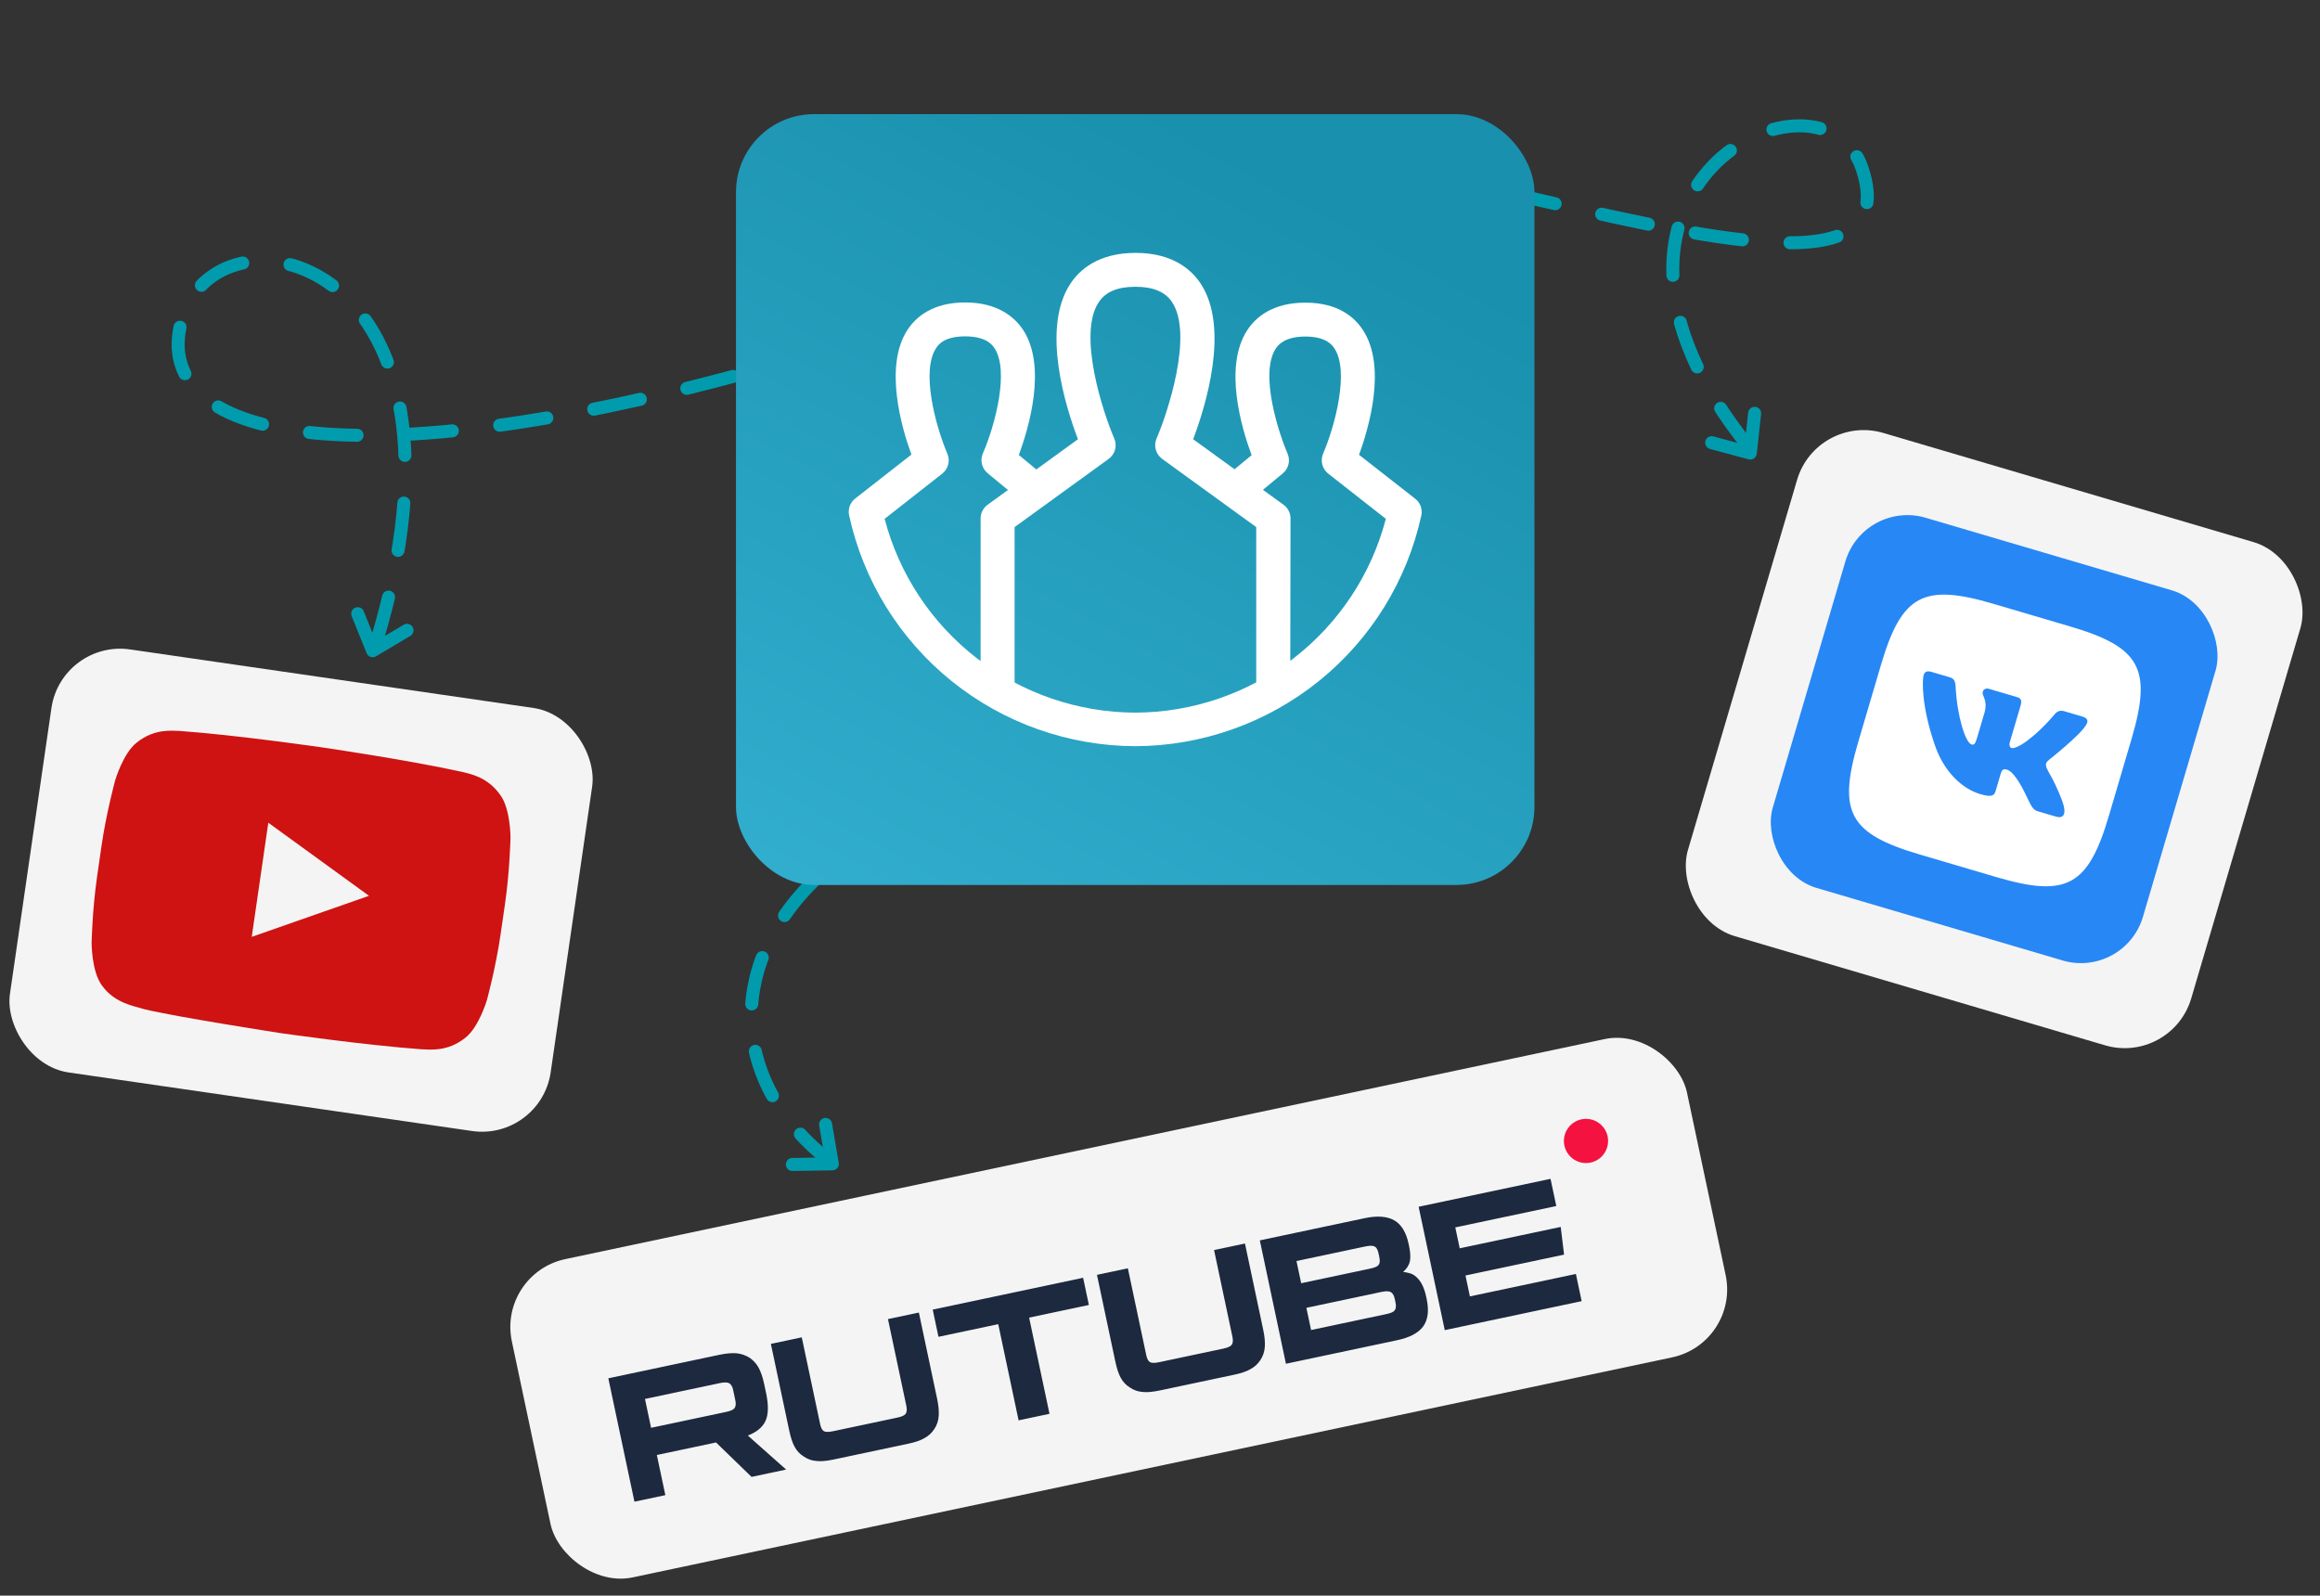 <svg width="535" height="368" viewBox="0 0 535 368" fill="none" xmlns="http://www.w3.org/2000/svg">
<rect x="0" y="0" width="535" height="368" fill="#333333" stroke="none"/>
<path d="M190.383 259.322L191.939 268.41L182.72 268.557" stroke="#009CAD" stroke-width="3" stroke-linecap="round" stroke-linejoin="round"/>
<path d="M188.024 202.781C166.401 223.905 169.384 250.745 191.312 267.742" stroke="#009CAD" stroke-width="3" stroke-linecap="round" stroke-dasharray="11 11"/>
<path d="M86.72 148.323C113.72 59.324 51.22 45.322 42.22 72.823C33.22 100.325 77.72 111.823 172.72 85.823" stroke="#009CAD" stroke-width="3" stroke-linecap="round" stroke-dasharray="11 11"/>
<path d="M403.269 103.066C355.135 43.286 420.471 11.515 429.471 39.016C438.471 66.517 392.594 54.737 347.565 44.451" stroke="#009CAD" stroke-width="3" stroke-linecap="round" stroke-dasharray="11 11"/>
<rect x="418.939" y="95.322" width="121" height="121" rx="16" transform="rotate(16.427 418.939 95.322)" fill="#F4F4F4"/>
<rect x="429.761" y="115.194" width="89" height="89" rx="14.916" transform="rotate(16.427 429.761 115.194)" fill="#2787F5"/>
<path d="M477.42 144.488L459.677 139.257C443.485 134.483 438.52 137.186 433.746 153.379L428.514 171.122C423.74 187.314 426.444 192.279 442.637 197.053L460.379 202.284C476.572 207.058 481.537 204.355 486.311 188.162L491.542 170.419C496.316 154.227 493.572 149.25 477.42 144.488ZM474.154 188.346L469.948 187.106C468.357 186.637 468.241 185.228 466.24 181.491C464.46 178.354 463.456 177.7 462.84 177.518C461.983 177.266 461.667 177.434 461.317 178.621L460.199 182.414C459.898 183.435 459.391 183.95 456.699 183.156C452.253 181.845 448.112 177.699 446.124 171.659C443.067 162.778 443.263 156.85 443.6 155.708C443.78 155.097 444.189 154.597 445.376 154.947L449.582 156.187C450.643 156.5 450.906 157.109 450.976 158.372C451.288 164.981 453.205 171.265 454.626 171.684C455.156 171.84 455.472 171.672 455.87 170.322L457.698 164.121C458.377 161.218 456.94 160.528 457.24 159.509C457.384 159.02 457.936 158.65 458.59 158.843L465.199 160.791C466.096 161.056 466.278 161.641 465.965 162.702L463.5 171.063C463.235 171.96 463.547 172.406 463.792 172.478C464.322 172.634 464.867 172.44 466.134 171.75C470.15 169.255 473.851 164.672 473.851 164.672C474.317 164.145 474.975 163.718 476.036 164.031L480.241 165.271C481.505 165.643 481.599 166.38 481.048 167.194C479.797 169.485 472.517 175.23 472.517 175.23C471.852 175.832 471.593 176.11 471.964 177.105C472.232 177.849 473.334 179.548 473.97 180.978C475.163 183.55 476.045 185.668 476.063 186.959C476.129 188.263 475.336 188.694 474.154 188.346Z" fill="white"/>
<rect x="14.156" y="147.478" width="126" height="98.583" rx="16" transform="rotate(8.258 14.156 147.478)" fill="#F4F4F4"/>
<path fill-rule="evenodd" clip-rule="evenodd" d="M58.054 216.064L61.872 189.741L85.089 206.596L58.054 216.064ZM117.724 193.19C117.724 193.19 117.751 186.603 115.376 183.355C112.38 179.109 108.417 178.516 106.632 178.035C93.751 175.198 74.225 172.364 74.225 172.364L74.184 172.358C74.184 172.358 54.658 169.524 41.502 168.583C39.651 168.535 35.686 167.978 31.604 171.197C28.403 173.635 26.559 179.959 26.559 179.959C26.559 179.959 24.528 187.406 23.428 194.986L22.397 202.094C21.296 209.677 21.126 217.392 21.126 217.392C21.126 217.392 21.096 223.979 23.472 227.226C26.471 231.473 31.136 232.031 33.149 232.72C40.487 234.521 64.641 238.253 64.641 238.253C64.641 238.253 84.192 241.061 97.348 242.002C99.196 242.046 103.164 242.604 107.244 239.385C110.444 236.947 112.291 230.623 112.291 230.623C112.291 230.623 114.321 223.178 115.422 215.596L116.454 208.487C117.554 200.908 117.724 193.19 117.724 193.19Z" fill="#CE1312"/>
<rect x="114.72" y="293.696" width="276.999" height="75.031" rx="16" transform="rotate(-11.954 114.72 293.696)" fill="#F4F4F4"/>
<path d="M165.878 312.453L140.282 317.872L146.306 346.326L153.43 344.818L151.47 335.561L165.121 332.67L173.309 340.609L181.287 338.92L172.449 331.074C174.51 330.281 175.874 329.146 176.542 327.667C177.21 326.189 177.245 324.042 176.667 321.312L176.215 319.179C175.872 317.558 175.431 316.314 174.924 315.396C174.418 314.478 173.725 313.733 172.838 313.119C171.916 312.556 170.955 312.225 169.859 312.101C168.772 312.019 167.456 312.119 165.877 312.453L165.878 312.453ZM167.463 325.623L150.142 329.29L148.733 322.635L166.054 318.968C167.035 318.76 167.754 318.786 168.158 319.013C168.562 319.239 168.893 319.748 169.064 320.559L169.57 322.948C169.751 323.801 169.655 324.401 169.377 324.772C169.099 325.142 168.443 325.415 167.463 325.623ZM189.135 328.477L184.89 308.428L177.766 309.936L181.975 329.815C182.318 331.436 182.726 332.732 183.232 333.65C183.748 334.61 184.44 335.355 185.362 335.918C186.249 336.532 187.211 336.863 188.298 336.945C189.394 337.07 190.701 336.927 192.322 336.583L209.386 332.971C210.964 332.637 212.217 332.238 213.168 331.679C214.129 331.164 214.874 330.472 215.479 329.541C216.051 328.662 216.382 327.701 216.464 326.614C216.555 325.569 216.446 324.211 216.102 322.59L211.894 302.711L204.769 304.219L209.014 324.269C209.195 325.122 209.099 325.722 208.821 326.093C208.543 326.463 207.888 326.736 206.906 326.944L192.146 330.069C191.122 330.286 190.413 330.302 190.008 330.076C189.604 329.849 189.316 329.331 189.135 328.477ZM242.017 326.062L237.32 303.879L251.099 300.962L249.771 294.691L215.089 302.034L216.417 308.305L230.196 305.387L234.893 327.571L242.017 326.062ZM264.334 312.556L260.089 292.507L252.965 294.015L257.174 313.894C257.517 315.515 257.925 316.811 258.432 317.728C258.947 318.689 259.639 319.434 260.561 319.997C261.449 320.611 262.41 320.942 263.497 321.024C264.593 321.149 265.9 321.006 267.521 320.662L284.585 317.05C286.163 316.716 287.416 316.317 288.367 315.758C289.328 315.243 290.073 314.55 290.678 313.62C291.25 312.741 291.581 311.78 291.663 310.693C291.754 309.648 291.644 308.29 291.301 306.669L287.092 286.789L279.968 288.298L284.213 308.348C284.394 309.201 284.298 309.801 284.02 310.171C283.742 310.542 283.086 310.815 282.105 311.023L267.345 314.148C266.322 314.364 265.612 314.381 265.207 314.154C264.803 313.928 264.515 313.41 264.334 312.556ZM324.948 287.422L324.831 286.867C324.271 284.222 323.173 282.404 321.546 281.456C319.919 280.508 317.608 280.329 314.707 280.943L290.519 286.064L296.543 314.518L322.139 309.099C325.04 308.485 327.089 307.427 328.192 305.901C329.295 304.375 329.562 302.268 329.002 299.623L328.876 299.026C328.316 296.381 327.236 294.648 325.636 293.828C325.344 293.712 325.061 293.638 324.778 293.564C324.38 293.464 323.976 293.385 323.569 293.33C324.399 292.619 324.895 291.801 325.116 290.952C325.295 290.112 325.264 288.915 324.948 287.422ZM300.055 295.946L298.971 290.827L314.883 287.458C315.907 287.241 316.625 287.267 317.03 287.494C317.434 287.72 317.722 288.238 317.894 289.049L318.074 289.902C318.255 290.755 318.202 291.346 317.924 291.717C317.646 292.088 316.99 292.36 315.966 292.577L300.055 295.946ZM302.34 306.739L301.256 301.619L318.618 297.943C319.599 297.736 320.318 297.762 320.722 297.988C321.127 298.215 321.458 298.724 321.629 299.535L321.81 300.388C321.991 301.241 321.895 301.841 321.617 302.212C321.339 302.582 320.683 302.855 319.702 303.063L302.34 306.739ZM335.594 283.073L358.886 278.142L357.559 271.871L327.143 278.31L333.167 306.764L364.734 300.08L363.407 293.81L338.963 298.985L337.943 294.164L360.68 289.35L359.907 282.962L336.615 287.893L335.594 283.073Z" fill="#1C293E"/>
<path d="M366.793 268.121C369.546 267.538 371.305 264.834 370.723 262.081C370.14 259.328 367.435 257.568 364.682 258.151C361.929 258.734 360.17 261.438 360.753 264.191C361.336 266.944 364.04 268.704 366.793 268.121Z" fill="#F41240"/>
<rect x="169.72" y="26.322" width="184.13" height="177.771" rx="18" fill="url(#paint0_linear_2514_17144)"/>
<path d="M297.528 159.661H289.691V121.562L268 105.835C267.28 105.309 266.76 104.556 266.526 103.697C266.292 102.839 266.357 101.927 266.711 101.11C269.21 95.353 275.245 77.211 270.299 69.707C268.722 67.302 265.945 66.138 261.835 66.138C257.724 66.138 254.947 67.302 253.362 69.707C248.416 77.211 254.45 95.352 256.949 101.119C257.304 101.934 257.37 102.845 257.135 103.703C256.901 104.56 256.381 105.312 255.661 105.835L233.97 121.562V159.661H226.133V119.573C226.133 118.957 226.279 118.35 226.559 117.801C226.839 117.251 227.244 116.775 227.743 116.412L248.581 101.301C245.795 93.989 240.004 75.76 246.84 65.426C248.973 62.187 253.31 58.322 261.869 58.322C270.429 58.322 274.757 62.187 276.89 65.426C283.691 75.76 277.901 93.989 275.149 101.301L295.987 116.412C296.486 116.774 296.893 117.25 297.173 117.799C297.453 118.349 297.599 118.957 297.598 119.573L297.528 159.661Z" fill="white"/>
<path d="M261.819 172.093C246.381 172.041 231.423 166.735 219.42 157.054C207.416 147.372 199.085 133.894 195.805 118.849C195.653 118.134 195.706 117.391 195.957 116.705C196.208 116.019 196.647 115.416 197.225 114.967L210.173 104.841C207.926 98.658 203.764 84.45 209.302 76.018C211.192 73.16 215.023 69.756 222.564 69.756C230.105 69.756 234.032 73.186 235.922 76.069C241.495 84.545 237.219 98.796 234.938 104.928L241.312 110.191L236.314 116.209L227.745 109.131C227.092 108.59 226.633 107.852 226.437 107.028C226.24 106.205 226.318 105.339 226.657 104.563C229.522 97.963 232.752 85.544 229.365 80.351C228.921 79.665 227.545 77.572 222.564 77.572C217.583 77.572 216.295 79.639 215.851 80.316C212.411 85.527 215.624 97.954 218.463 104.633C218.802 105.423 218.869 106.303 218.655 107.135C218.441 107.967 217.957 108.706 217.279 109.236L203.999 119.657C207.337 132.423 214.815 143.73 225.269 151.815C235.723 159.9 248.564 164.309 261.793 164.355C275.02 164.308 287.861 159.899 298.313 151.814C308.765 143.729 316.242 132.422 319.578 119.657L306.299 109.236C305.62 108.704 305.135 107.964 304.921 107.13C304.707 106.296 304.775 105.416 305.114 104.624C307.953 97.998 311.166 85.518 307.727 80.36C307.274 79.683 305.907 77.615 301.013 77.615C296.119 77.615 294.647 79.708 294.195 80.394C290.354 86.248 294.987 100.186 296.912 104.607C297.251 105.383 297.328 106.248 297.132 107.072C296.936 107.895 296.476 108.633 295.823 109.174L287.263 116.252L282.256 110.234L288.63 104.971C286.349 98.84 282.073 84.589 287.646 76.113C289.536 73.23 293.394 69.799 301.013 69.799C308.632 69.799 312.377 73.204 314.266 76.061C319.839 84.493 315.677 98.701 313.395 104.884L326.344 115.011C326.923 115.459 327.363 116.061 327.614 116.747C327.866 117.434 327.917 118.178 327.763 118.892C324.477 133.918 316.153 147.377 304.164 157.049C292.176 166.721 277.239 172.028 261.819 172.093Z" fill="white"/>
<path d="M93.857 145.365L85.934 150.08L82.486 141.529" stroke="#009CAD" stroke-width="3" stroke-linecap="round" stroke-linejoin="round"/>
<path d="M404.627 95.322L403.624 104.487L394.72 102.095" stroke="#009CAD" stroke-width="3" stroke-linecap="round" stroke-linejoin="round"/>
<defs>
<linearGradient id="paint0_linear_2514_17144" x1="288.82" y1="36.351" x2="195.599" y2="208.666" gradientUnits="userSpaceOnUse">
<stop stop-color="#1990AD"/>
<stop offset="1" stop-color="#31ADCD"/>
</linearGradient>
</defs>
</svg>
